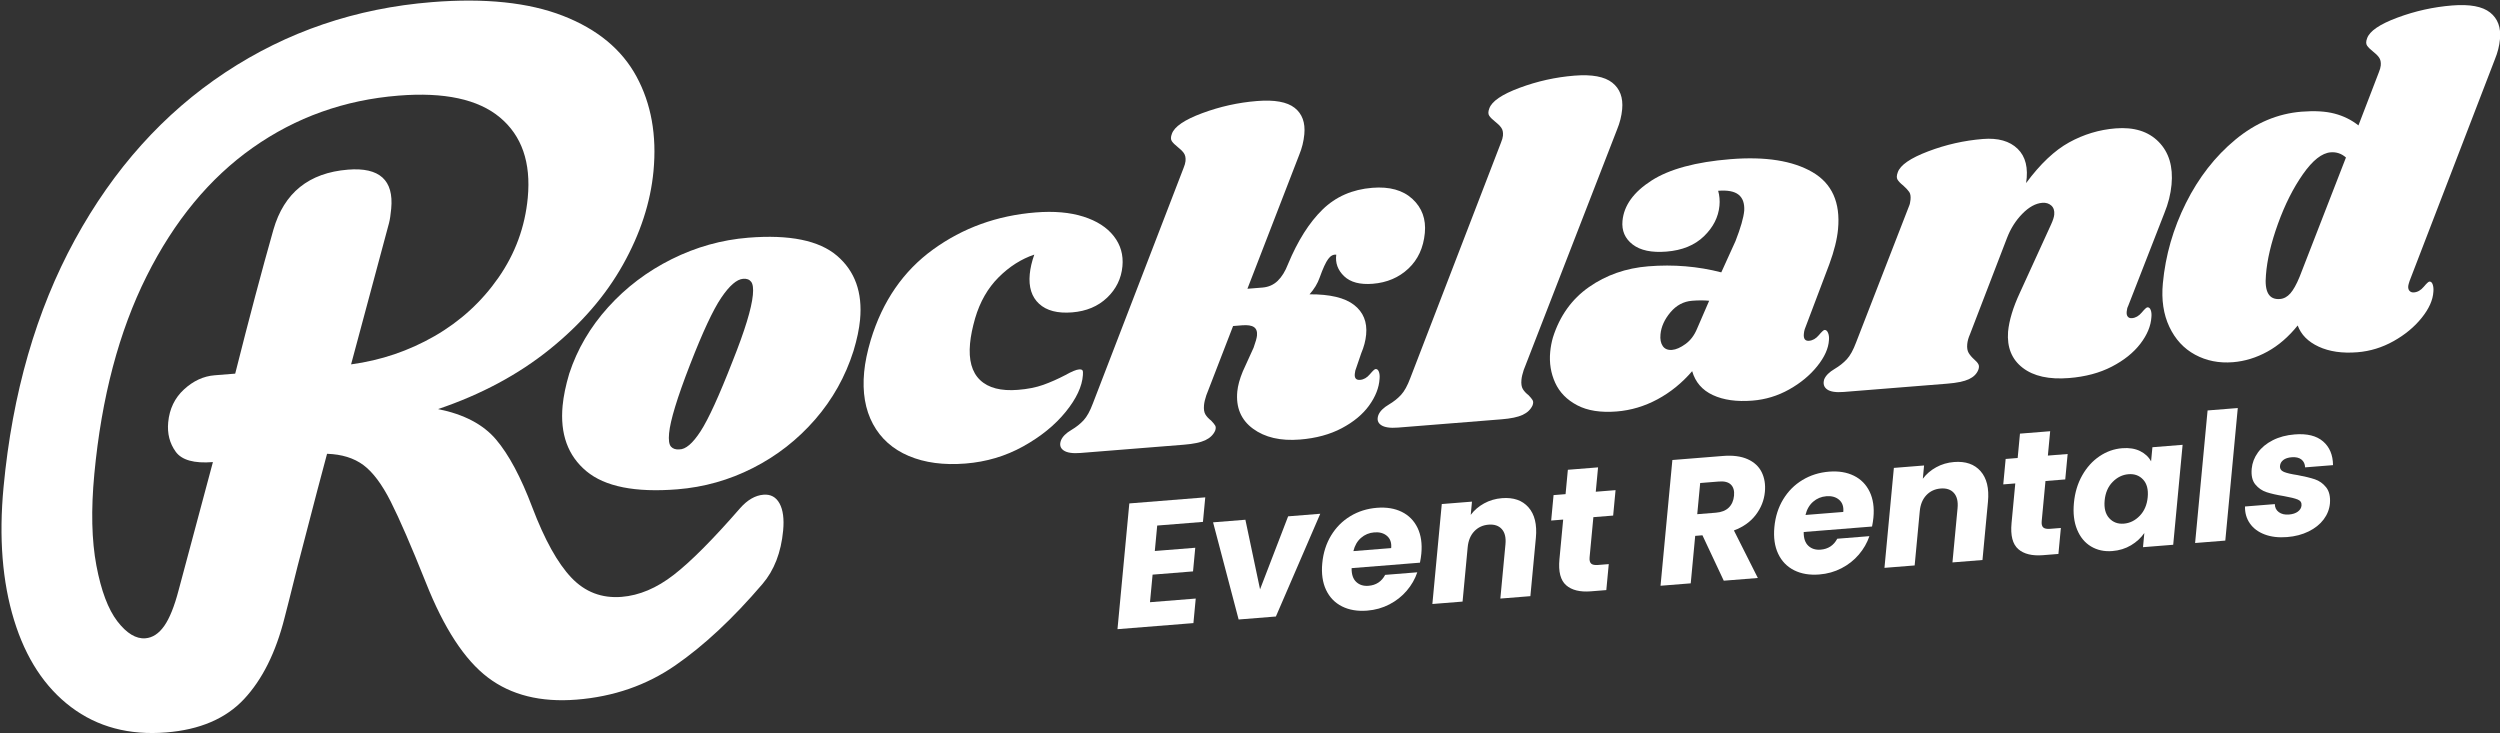 <svg xmlns="http://www.w3.org/2000/svg" xmlns:xlink="http://www.w3.org/1999/xlink" xmlns:serif="http://www.serif.com/" width="100%" height="100%" viewBox="0 0 1384 406" xml:space="preserve" style="fill-rule:evenodd;clip-rule:evenodd;stroke-linejoin:round;stroke-miterlimit:2;"><rect x="0" y="0" width="1384" height="406" fill="#333333" stroke="none"/>    <g transform="matrix(1,0,0,1,-1062.05,-1037.41)">        <g transform="matrix(0.838,-0.067,-0.08,0.85,922.842,-107.064)">            <g transform="matrix(1,0,0,1,185.188,653.687)">                <path d="M914.9,1121.75L914.9,1138.32L941.617,1138.32L941.617,1153.72L914.9,1153.72L914.9,1171.68L945.117,1171.68L945.117,1187.67L894.95,1187.67L894.95,1105.77L945.117,1105.77L945.117,1121.75L914.9,1121.75Z" style="fill:white;fill-rule:nonzero;"></path>                <path d="M987.35,1169L1001.47,1122.57L1022.7,1122.57L999.6,1187.67L974.983,1187.67L951.883,1122.57L973.233,1122.57L987.35,1169Z" style="fill:white;fill-rule:nonzero;"></path>                <path d="M1092.47,1154.07C1092.47,1155.93 1092.35,1157.88 1092.12,1159.9L1046.97,1159.9C1047.28,1163.94 1048.58,1167.04 1050.88,1169.17C1053.17,1171.31 1055.99,1172.38 1059.33,1172.38C1064.31,1172.38 1067.77,1170.28 1069.72,1166.08L1090.95,1166.08C1089.86,1170.36 1087.9,1174.21 1085.06,1177.63C1082.22,1181.06 1078.66,1183.74 1074.38,1185.68C1070.11,1187.63 1065.32,1188.6 1060.03,1188.6C1053.66,1188.6 1047.98,1187.24 1043,1184.52C1038.02,1181.79 1034.13,1177.91 1031.33,1172.85C1028.53,1167.79 1027.13,1161.88 1027.13,1155.12C1027.13,1148.35 1028.51,1142.44 1031.28,1137.38C1034.04,1132.33 1037.91,1128.44 1042.88,1125.72C1047.86,1122.99 1053.58,1121.63 1060.03,1121.63C1066.33,1121.63 1071.93,1122.96 1076.83,1125.6C1081.73,1128.24 1085.56,1132.02 1088.33,1136.92C1091.09,1141.82 1092.47,1147.53 1092.47,1154.07ZM1072.05,1148.82C1072.05,1145.39 1070.88,1142.67 1068.55,1140.65C1066.22,1138.63 1063.3,1137.62 1059.8,1137.62C1056.46,1137.62 1053.64,1138.59 1051.34,1140.53C1049.05,1142.48 1047.63,1145.24 1047.08,1148.82L1072.05,1148.82Z" style="fill:white;fill-rule:nonzero;"></path>                <path d="M1142.63,1121.87C1150.26,1121.87 1156.34,1124.34 1160.89,1129.28C1165.44,1134.21 1167.72,1141 1167.72,1149.63L1167.72,1187.67L1147.88,1187.67L1147.88,1152.32C1147.88,1147.96 1146.76,1144.58 1144.5,1142.17C1142.24,1139.76 1139.21,1138.55 1135.4,1138.55C1131.59,1138.55 1128.56,1139.76 1126.3,1142.17C1124.04,1144.58 1122.92,1147.96 1122.92,1152.32L1122.92,1187.67L1102.97,1187.67L1102.97,1122.57L1122.92,1122.57L1122.92,1131.2C1124.94,1128.32 1127.66,1126.05 1131.08,1124.38C1134.51,1122.7 1138.36,1121.87 1142.63,1121.87Z" style="fill:white;fill-rule:nonzero;"></path>                <path d="M1217.88,1170.75L1217.88,1187.67L1207.73,1187.67C1200.5,1187.67 1194.86,1185.9 1190.82,1182.36C1186.77,1178.82 1184.75,1173.04 1184.75,1165.03L1184.75,1139.13L1176.82,1139.13L1176.82,1122.57L1184.75,1122.57L1184.75,1106.7L1204.7,1106.7L1204.7,1122.57L1217.77,1122.57L1217.77,1139.13L1204.7,1139.13L1204.7,1165.27C1204.7,1167.21 1205.17,1168.61 1206.1,1169.47C1207.03,1170.32 1208.59,1170.75 1210.77,1170.75L1217.88,1170.75Z" style="fill:white;fill-rule:nonzero;"></path>                <path d="M1295.47,1187.67L1278.43,1156.75L1273.65,1156.75L1273.65,1187.67L1253.7,1187.67L1253.7,1105.77L1287.18,1105.77C1293.64,1105.77 1299.14,1106.89 1303.69,1109.15C1308.24,1111.41 1311.64,1114.5 1313.9,1118.42C1316.16,1122.35 1317.28,1126.73 1317.28,1131.55C1317.28,1136.99 1315.75,1141.86 1312.67,1146.13C1309.6,1150.41 1305.07,1153.44 1299.08,1155.23L1317.98,1187.67L1295.47,1187.67ZM1273.65,1142.63L1286.02,1142.63C1289.67,1142.63 1292.41,1141.74 1294.24,1139.95C1296.07,1138.16 1296.98,1135.63 1296.98,1132.37C1296.98,1129.26 1296.07,1126.81 1294.24,1125.02C1292.41,1123.23 1289.67,1122.33 1286.02,1122.33L1273.65,1122.33L1273.65,1142.63Z" style="fill:white;fill-rule:nonzero;"></path>                <path d="M1391.13,1154.07C1391.13,1155.93 1391.02,1157.88 1390.78,1159.9L1345.63,1159.9C1345.94,1163.94 1347.25,1167.04 1349.54,1169.17C1351.84,1171.31 1354.66,1172.38 1358,1172.38C1362.98,1172.38 1366.44,1170.28 1368.38,1166.08L1389.62,1166.08C1388.53,1170.36 1386.56,1174.21 1383.73,1177.63C1380.89,1181.06 1377.33,1183.74 1373.05,1185.68C1368.77,1187.63 1363.99,1188.6 1358.7,1188.6C1352.32,1188.6 1346.64,1187.24 1341.67,1184.52C1336.69,1181.79 1332.8,1177.91 1330,1172.85C1327.2,1167.79 1325.8,1161.88 1325.8,1155.12C1325.8,1148.35 1327.18,1142.44 1329.94,1137.38C1332.7,1132.33 1336.57,1128.44 1341.55,1125.72C1346.53,1122.99 1352.24,1121.63 1358.7,1121.63C1365,1121.63 1370.6,1122.96 1375.5,1125.6C1380.4,1128.24 1384.23,1132.02 1386.99,1136.92C1389.75,1141.82 1391.13,1147.53 1391.13,1154.07ZM1370.72,1148.82C1370.72,1145.39 1369.55,1142.67 1367.22,1140.65C1364.88,1138.63 1361.97,1137.62 1358.47,1137.62C1355.12,1137.62 1352.3,1138.59 1350.01,1140.53C1347.71,1142.48 1346.29,1145.24 1345.75,1148.82L1370.72,1148.82Z" style="fill:white;fill-rule:nonzero;"></path>                <path d="M1441.3,1121.87C1448.92,1121.87 1455.01,1124.34 1459.56,1129.28C1464.11,1134.21 1466.38,1141 1466.38,1149.63L1466.38,1187.67L1446.55,1187.67L1446.55,1152.32C1446.55,1147.96 1445.42,1144.58 1443.17,1142.17C1440.91,1139.76 1437.88,1138.55 1434.07,1138.55C1430.26,1138.55 1427.22,1139.76 1424.97,1142.17C1422.71,1144.58 1421.58,1147.96 1421.58,1152.32L1421.58,1187.67L1401.63,1187.67L1401.63,1122.57L1421.58,1122.57L1421.58,1131.2C1423.61,1128.32 1426.33,1126.05 1429.75,1124.38C1433.17,1122.7 1437.02,1121.87 1441.3,1121.87Z" style="fill:white;fill-rule:nonzero;"></path>                <path d="M1516.55,1170.75L1516.55,1187.67L1506.4,1187.67C1499.17,1187.67 1493.53,1185.9 1489.48,1182.36C1485.44,1178.82 1483.42,1173.04 1483.42,1165.03L1483.42,1139.13L1475.48,1139.13L1475.48,1122.57L1483.42,1122.57L1483.42,1106.7L1503.37,1106.7L1503.37,1122.57L1516.43,1122.57L1516.43,1139.13L1503.37,1139.13L1503.37,1165.27C1503.37,1167.21 1503.83,1168.61 1504.77,1169.47C1505.7,1170.32 1507.26,1170.75 1509.43,1170.75L1516.55,1170.75Z" style="fill:white;fill-rule:nonzero;"></path>                <path d="M1523.67,1155C1523.67,1148.31 1524.93,1142.44 1527.46,1137.38C1529.99,1132.33 1533.43,1128.44 1537.78,1125.72C1542.14,1122.99 1547,1121.63 1552.37,1121.63C1556.96,1121.63 1560.98,1122.57 1564.44,1124.43C1567.9,1126.3 1570.57,1128.75 1572.43,1131.78L1572.43,1122.57L1592.38,1122.57L1592.38,1187.67L1572.43,1187.67L1572.43,1178.45C1570.49,1181.48 1567.79,1183.93 1564.33,1185.8C1560.86,1187.67 1556.84,1188.6 1552.25,1188.6C1546.96,1188.6 1542.14,1187.22 1537.78,1184.46C1533.43,1181.7 1529.99,1177.77 1527.46,1172.67C1524.93,1167.58 1523.67,1161.69 1523.67,1155ZM1572.43,1155.12C1572.43,1150.14 1571.05,1146.21 1568.29,1143.33C1565.53,1140.46 1562.17,1139.02 1558.2,1139.02C1554.23,1139.02 1550.87,1140.44 1548.11,1143.28C1545.35,1146.11 1543.97,1150.02 1543.97,1155C1543.97,1159.98 1545.35,1163.92 1548.11,1166.84C1550.87,1169.76 1554.23,1171.22 1558.2,1171.22C1562.17,1171.22 1565.53,1169.78 1568.29,1166.9C1571.05,1164.02 1572.43,1160.09 1572.43,1155.12Z" style="fill:white;fill-rule:nonzero;"></path>                <rect x="1606.85" y="1101.33" width="19.95" height="86.333" style="fill:white;fill-rule:nonzero;"></rect>                <path d="M1667.75,1188.6C1662.07,1188.6 1657.02,1187.63 1652.58,1185.68C1648.15,1183.74 1644.65,1181.08 1642.08,1177.69C1639.52,1174.31 1638.08,1170.52 1637.77,1166.32L1657.48,1166.32C1657.72,1168.57 1658.77,1170.4 1660.63,1171.8C1662.5,1173.2 1664.79,1173.9 1667.52,1173.9C1670.01,1173.9 1671.93,1173.41 1673.29,1172.44C1674.65,1171.47 1675.33,1170.21 1675.33,1168.65C1675.33,1166.78 1674.36,1165.4 1672.42,1164.51C1670.47,1163.61 1667.32,1162.62 1662.97,1161.53C1658.3,1160.44 1654.41,1159.3 1651.3,1158.09C1648.19,1156.89 1645.51,1154.98 1643.25,1152.38C1640.99,1149.77 1639.87,1146.25 1639.87,1141.82C1639.87,1138.08 1640.9,1134.68 1642.96,1131.61C1645.02,1128.54 1648.05,1126.11 1652.06,1124.32C1656.06,1122.53 1660.83,1121.63 1666.35,1121.63C1674.52,1121.63 1680.95,1123.66 1685.66,1127.7C1690.36,1131.74 1693.07,1137.11 1693.77,1143.8L1675.33,1143.8C1675.02,1141.54 1674.03,1139.76 1672.36,1138.43C1670.69,1137.11 1668.49,1136.45 1665.77,1136.45C1663.43,1136.45 1661.64,1136.9 1660.4,1137.79C1659.16,1138.69 1658.53,1139.91 1658.53,1141.47C1658.53,1143.33 1659.53,1144.73 1661.51,1145.67C1663.49,1146.6 1666.58,1147.53 1670.78,1148.47C1675.61,1149.71 1679.53,1150.94 1682.57,1152.14C1685.6,1153.35 1688.26,1155.29 1690.56,1157.98C1692.85,1160.66 1694.04,1164.26 1694.12,1168.77C1694.12,1172.58 1693.05,1175.98 1690.91,1178.98C1688.77,1181.97 1685.7,1184.32 1681.69,1186.03C1677.69,1187.74 1673.04,1188.6 1667.75,1188.6Z" style="fill:white;fill-rule:nonzero;"></path>            </g>            <g transform="matrix(1,0,0,1,51,491.937)">                <g transform="matrix(1,0,0,1,-33,0)">                    <path d="M1900.4,1188.65C1900,1190.25 1899.8,1191.35 1899.8,1191.95C1899.8,1193.35 1900.2,1194.45 1901,1195.25C1901.8,1196.05 1902.8,1196.45 1904,1196.45C1906.4,1196.45 1908.45,1195.4 1910.15,1193.3C1911.85,1191.2 1913,1190.15 1913.6,1190.15C1914.6,1190.15 1915.4,1190.85 1916,1192.25C1916.6,1193.65 1916.9,1195.25 1916.9,1197.05C1917.1,1202.45 1915.05,1207.95 1910.75,1213.55C1906.45,1219.15 1900.7,1223.75 1893.5,1227.35C1886.3,1230.95 1878.5,1232.75 1870.1,1232.75C1860.1,1232.75 1851.4,1230.85 1844,1227.05C1836.6,1223.25 1831.5,1218.25 1828.7,1212.05C1823.3,1219.05 1817.1,1224.25 1810.1,1227.65C1803.1,1231.05 1795.7,1232.75 1787.9,1232.75C1778.7,1232.75 1770.15,1230.45 1762.25,1225.85C1754.35,1221.25 1748.05,1214.7 1743.35,1206.2C1738.65,1197.7 1736.3,1188.05 1736.3,1177.25C1736.3,1159.05 1739.75,1141.9 1746.65,1125.8C1753.55,1109.7 1763.2,1096.7 1775.6,1086.8C1788,1076.9 1802.1,1071.95 1817.9,1071.95C1826.5,1071.95 1833.85,1072.95 1839.95,1074.95C1846.05,1076.95 1851.6,1079.95 1856.6,1083.95L1866.8,1050.35C1867.4,1048.55 1867.7,1047.05 1867.7,1045.85C1867.7,1043.65 1867.15,1041.85 1866.05,1040.45C1864.95,1039.05 1863.5,1037.65 1861.7,1036.25C1859.7,1034.65 1858.25,1033.25 1857.35,1032.05C1856.45,1030.85 1856.3,1029.25 1856.9,1027.25C1858.1,1022.65 1864.4,1018.65 1875.8,1015.25C1887.2,1011.85 1899.1,1010.15 1911.5,1010.15C1923.1,1010.15 1931.65,1012.35 1937.15,1016.75C1942.65,1021.15 1945.4,1027.15 1945.4,1034.75C1945.4,1039.15 1944.7,1043.45 1943.3,1047.65L1900.4,1188.65ZM1850.3,1104.35C1847.1,1101.55 1843.6,1100.15 1839.8,1100.15C1834,1100.15 1828.3,1104.45 1822.7,1113.05C1817.1,1121.65 1812.6,1132.05 1809.2,1144.25C1805.8,1156.45 1804.2,1167.45 1804.4,1177.25C1804.4,1188.25 1808,1193.75 1815.2,1193.75C1817.8,1193.75 1820,1192.7 1821.8,1190.6C1823.6,1188.5 1825.3,1185.05 1826.9,1180.25L1850.3,1104.35Z" style="fill:white;fill-rule:nonzero;"></path>                </g>                <g transform="matrix(1,0,0,1,-22,0)">                    <path d="M1703.6,1190.45C1703.2,1191.25 1703,1192.45 1703,1194.05C1703,1195.45 1703.35,1196.55 1704.05,1197.35C1704.75,1198.15 1705.7,1198.55 1706.9,1198.55C1709.3,1198.55 1711.35,1197.5 1713.05,1195.4C1714.75,1193.3 1715.9,1192.25 1716.5,1192.25C1717.5,1192.25 1718.3,1192.9 1718.9,1194.2C1719.5,1195.5 1719.8,1197.05 1719.8,1198.85C1720,1204.65 1718.1,1210.3 1714.1,1215.8C1710.1,1221.3 1704.25,1225.8 1696.55,1229.3C1688.85,1232.8 1679.6,1234.55 1668.8,1234.55C1655.6,1234.55 1645.1,1231.5 1637.3,1225.4C1629.5,1219.3 1625.5,1211.15 1625.3,1200.95C1625.3,1193.55 1627.1,1185.25 1630.7,1176.05L1647.2,1132.85C1648.2,1130.25 1648.7,1128.15 1648.7,1126.55C1648.7,1123.95 1647.85,1121.9 1646.15,1120.4C1644.45,1118.9 1642.4,1118.15 1640,1118.15C1635.6,1118.15 1631.4,1120.2 1627.4,1124.3C1623.4,1128.4 1620.5,1133.45 1618.7,1139.45L1600.1,1200.65C1599.3,1202.85 1598.9,1204.95 1598.9,1206.95C1598.9,1209.35 1599.4,1211.3 1600.4,1212.8C1601.4,1214.3 1602.8,1215.85 1604.6,1217.45C1606,1218.65 1607,1219.75 1607.6,1220.75C1608.2,1221.75 1608.3,1222.95 1607.9,1224.35C1607.1,1226.95 1605.2,1228.85 1602.2,1230.05C1599.2,1231.25 1594.5,1231.85 1588.1,1231.85L1519.7,1231.85C1514.5,1231.85 1510.75,1231 1508.45,1229.3C1506.15,1227.6 1505.3,1225.35 1505.9,1222.55C1506.7,1220.15 1508.8,1218.05 1512.2,1216.25C1515.2,1214.65 1517.7,1212.75 1519.7,1210.55C1521.7,1208.35 1523.4,1204.85 1524.8,1200.05L1551.5,1113.35C1551.9,1112.35 1552.1,1110.95 1552.1,1109.15C1552.1,1106.95 1551.65,1105.25 1550.75,1104.05C1549.85,1102.85 1548.4,1101.35 1546.4,1099.55C1544.4,1097.95 1543,1096.55 1542.2,1095.35C1541.4,1094.15 1541.3,1092.55 1541.9,1090.55C1543.1,1085.95 1549.4,1081.9 1560.8,1078.4C1572.2,1074.9 1584.1,1073.15 1596.5,1073.15C1606.5,1073.15 1614.4,1075.9 1620.2,1081.4C1626,1086.9 1628.6,1094.55 1628,1104.35C1636.2,1092.55 1644.9,1084.4 1654.1,1079.9C1663.3,1075.4 1673.3,1073.15 1684.1,1073.15C1696.3,1073.15 1706.15,1076.85 1713.65,1084.25C1721.15,1091.65 1724.9,1101.25 1724.9,1113.05C1724.9,1119.25 1723.9,1125.35 1721.9,1131.35L1703.6,1190.45Z" style="fill:white;fill-rule:nonzero;"></path>                </g>                <g transform="matrix(1,0,0,1,-21,0)">                    <path d="M1428.8,1073.15C1451.8,1073.15 1470.2,1077.4 1484,1085.9C1497.8,1094.4 1504.7,1107.35 1504.7,1124.75C1504.7,1131.35 1503.5,1138.85 1501.1,1147.25L1488.8,1188.65C1488.6,1189.45 1488.5,1190.45 1488.5,1191.65C1488.5,1194.85 1489.8,1196.45 1492.4,1196.45C1494.8,1196.45 1496.85,1195.4 1498.55,1193.3C1500.25,1191.2 1501.4,1190.15 1502,1190.15C1503,1190.15 1503.85,1190.85 1504.55,1192.25C1505.25,1193.65 1505.6,1195.25 1505.6,1197.05C1505.8,1202.45 1503.75,1207.95 1499.45,1213.55C1495.15,1219.15 1489.4,1223.75 1482.2,1227.35C1475,1230.95 1467.1,1232.75 1458.5,1232.75C1448.1,1232.75 1439.2,1230.85 1431.8,1227.05C1424.4,1223.25 1419.3,1217.65 1416.5,1210.25C1410.5,1217.45 1403.4,1223 1395.2,1226.9C1387,1230.8 1378.2,1232.75 1368.8,1232.75C1358.2,1232.75 1349.3,1230.7 1342.1,1226.6C1334.9,1222.5 1329.55,1217.2 1326.05,1210.7C1322.55,1204.2 1320.8,1197.35 1320.8,1190.15C1320.8,1186.95 1321.1,1183.85 1321.7,1180.85C1324.9,1167.05 1331.85,1156.65 1342.55,1149.65C1353.25,1142.65 1366,1139.15 1380.8,1139.15C1397.4,1139.15 1413.7,1141.75 1429.7,1146.95L1437.2,1127.15C1439.8,1118.75 1441.1,1112.25 1441.1,1107.65C1440.9,1102.85 1439.3,1099.25 1436.3,1096.85C1433.3,1094.45 1428.7,1093.25 1422.5,1093.25C1423.7,1096.45 1424.3,1099.75 1424.3,1103.15C1424.3,1110.55 1421.5,1116.95 1415.9,1122.35C1410.3,1127.75 1402.3,1130.45 1391.9,1130.45C1382.1,1130.45 1374.45,1128.3 1368.95,1124C1363.45,1119.7 1360.7,1114.35 1360.7,1107.95C1360.7,1097.95 1366.3,1089.65 1377.5,1083.05C1388.7,1076.45 1405.8,1073.15 1428.8,1073.15ZM1412,1164.05C1406.4,1164.05 1401.85,1166.2 1398.35,1170.5C1394.85,1174.8 1393.1,1179.45 1393.1,1184.45C1393.1,1187.65 1393.85,1190.25 1395.35,1192.25C1396.85,1194.25 1399,1195.25 1401.8,1195.25C1404.4,1195.25 1407.25,1194.2 1410.35,1192.1C1413.45,1190 1415.7,1186.85 1417.1,1182.65L1423.4,1164.95C1420,1164.35 1416.2,1164.05 1412,1164.05Z" style="fill:white;fill-rule:nonzero;"></path>                </g>                <g transform="matrix(1,0,0,1,-9,0)">                    <path d="M1307.6,1010.15C1319.2,1010.15 1327.75,1012.35 1333.25,1016.75C1338.75,1021.15 1341.5,1027.15 1341.5,1034.75C1341.5,1039.15 1340.8,1043.45 1339.4,1047.65L1292.3,1200.65C1291.7,1203.05 1291.4,1205.15 1291.4,1206.95C1291.4,1209.55 1291.9,1211.6 1292.9,1213.1C1293.9,1214.6 1295.3,1216.05 1297.1,1217.45C1298.5,1218.85 1299.5,1220 1300.1,1220.9C1300.7,1221.8 1300.8,1222.95 1300.4,1224.35C1299.4,1226.95 1297.4,1228.85 1294.4,1230.05C1291.4,1231.25 1286.8,1231.85 1280.6,1231.85L1212.2,1231.85C1207,1231.85 1203.2,1231 1200.8,1229.3C1198.4,1227.6 1197.6,1225.35 1198.4,1222.55C1199.2,1220.15 1201.3,1218.05 1204.7,1216.25C1207.7,1214.65 1210.2,1212.75 1212.2,1210.55C1214.2,1208.35 1215.9,1204.85 1217.3,1200.05L1262.9,1050.35C1263.5,1048.55 1263.8,1047.05 1263.8,1045.85C1263.8,1043.65 1263.25,1041.85 1262.15,1040.45C1261.05,1039.05 1259.6,1037.65 1257.8,1036.25C1255.8,1034.65 1254.35,1033.25 1253.45,1032.05C1252.55,1030.85 1252.4,1029.25 1253,1027.25C1254.2,1022.65 1260.5,1018.65 1271.9,1015.25C1283.3,1011.85 1295.2,1010.15 1307.6,1010.15Z" style="fill:white;fill-rule:nonzero;"></path>                </g>                <g transform="matrix(1,0,0,1,-9,0)">                    <path d="M1180.1,1073.15C1191.5,1073.15 1200.65,1076.3 1207.55,1082.6C1214.45,1088.9 1217.9,1096.55 1217.9,1105.55C1217.9,1115.15 1215,1122.65 1209.2,1128.05C1203.4,1133.45 1195.8,1136.15 1186.4,1136.15C1178,1136.15 1171.5,1134 1166.9,1129.7C1162.3,1125.4 1160.1,1120.55 1160.3,1115.15C1158.3,1114.75 1156.6,1115.55 1155.2,1117.55C1153.8,1119.55 1152.3,1123.45 1150.7,1129.25C1149.7,1133.05 1147.8,1136.55 1145,1139.75C1158.6,1140.75 1168.7,1143.85 1175.3,1149.05C1181.9,1154.25 1185.2,1160.95 1185.2,1169.15C1185.2,1173.15 1184.5,1177.15 1183.1,1181.15L1180.7,1190.45C1180.3,1191.45 1180.1,1192.75 1180.1,1194.35C1180.1,1197.15 1181.4,1198.55 1184,1198.55C1186.4,1198.55 1188.45,1197.5 1190.15,1195.4C1191.85,1193.3 1193,1192.25 1193.6,1192.25C1194.6,1192.25 1195.4,1192.9 1196,1194.2C1196.6,1195.5 1196.9,1197.05 1196.9,1198.85C1197.1,1204.65 1195.35,1210.3 1191.65,1215.8C1187.95,1221.3 1182.35,1225.8 1174.85,1229.3C1167.35,1232.8 1158.3,1234.55 1147.7,1234.55C1134.9,1234.55 1124.25,1231.35 1115.75,1224.95C1107.25,1218.55 1103,1210.15 1103,1199.75C1103,1195.95 1103.8,1191.65 1105.4,1186.85L1111.1,1171.85C1112.1,1168.25 1112.6,1165.65 1112.6,1164.05C1112.6,1161.45 1111.75,1159.55 1110.05,1158.35C1108.35,1157.15 1105.7,1156.55 1102.1,1156.55L1096.1,1156.55L1082.6,1200.65C1082,1203.05 1081.7,1205.15 1081.7,1206.95C1081.7,1209.55 1082.2,1211.6 1083.2,1213.1C1084.2,1214.6 1085.6,1216.05 1087.4,1217.45C1088.8,1218.85 1089.8,1220 1090.4,1220.9C1091,1221.8 1091.1,1222.95 1090.7,1224.35C1089.7,1226.95 1087.7,1228.85 1084.7,1230.05C1081.7,1231.25 1077.1,1231.85 1070.9,1231.85L1002.5,1231.85C997.3,1231.85 993.5,1231 991.1,1229.3C988.7,1227.6 987.9,1225.35 988.7,1222.55C989.5,1220.15 991.6,1218.05 995,1216.25C998,1214.65 1000.5,1212.75 1002.5,1210.55C1004.5,1208.35 1006.2,1204.85 1007.6,1200.05L1053.2,1050.35C1053.8,1048.55 1054.1,1047.05 1054.1,1045.85C1054.1,1043.65 1053.55,1041.85 1052.45,1040.45C1051.35,1039.05 1049.9,1037.65 1048.1,1036.25C1046.1,1034.65 1044.65,1033.25 1043.75,1032.05C1042.85,1030.85 1042.7,1029.25 1043.3,1027.25C1044.5,1022.65 1050.8,1018.65 1062.2,1015.25C1073.6,1011.85 1085.5,1010.15 1097.9,1010.15C1109.5,1010.15 1118,1012.3 1123.4,1016.6C1128.8,1020.9 1131.5,1026.85 1131.5,1034.45C1131.5,1039.05 1130.8,1043.45 1129.4,1047.65L1103.3,1132.85L1113.2,1132.85C1117.2,1132.85 1120.45,1131.65 1122.95,1129.25C1125.45,1126.85 1127.4,1123.35 1128.8,1118.75C1133.8,1103.95 1140.3,1092.65 1148.3,1084.85C1156.3,1077.05 1166.9,1073.15 1180.1,1073.15Z" style="fill:white;fill-rule:nonzero;"></path>                </g>                <path d="M948.5,1071.65C960.7,1071.65 971.4,1073.4 980.6,1076.9C989.8,1080.4 996.95,1085.2 1002.05,1091.3C1007.15,1097.4 1009.7,1104.15 1009.7,1111.55C1009.7,1119.55 1006.95,1126.15 1001.45,1131.35C995.95,1136.55 988.5,1139.15 979.1,1139.15C969.5,1139.15 962,1136.7 956.6,1131.8C951.2,1126.9 948.5,1120.25 948.5,1111.85C948.5,1107.85 949.1,1103.65 950.3,1099.25C941.9,1101.45 934.45,1105.8 927.95,1112.3C921.45,1118.8 917.1,1127.35 914.9,1137.95C913.7,1143.95 913.1,1149.35 913.1,1154.15C913.1,1164.95 916.1,1173.15 922.1,1178.75C928.1,1184.35 936.7,1187.15 947.9,1187.15C954.3,1187.15 959.8,1186.5 964.4,1185.2C969,1183.9 973.7,1182.15 978.5,1179.95C982.5,1177.95 985.4,1176.95 987.2,1176.95C988.4,1176.95 989.2,1177.2 989.6,1177.7C990,1178.2 990.2,1179.25 990.2,1180.85C990.4,1188.25 987.35,1196 981.05,1204.1C974.75,1212.2 966.05,1219 954.95,1224.5C943.85,1230 931.4,1232.75 917.6,1232.75C903.2,1232.75 890.45,1230.1 879.35,1224.8C868.25,1219.5 859.65,1211.9 853.55,1202C847.45,1192.1 844.4,1180.55 844.4,1167.35C844.4,1161.15 845.2,1154.25 846.8,1146.65C852.2,1121.85 864.15,1103.15 882.65,1090.55C901.15,1077.95 923.1,1071.65 948.5,1071.65Z" style="fill:white;fill-rule:nonzero;"></path>                <path d="M758.9,1073.15C786.1,1073.15 806.15,1078.65 819.05,1089.65C831.95,1100.65 838.4,1115.05 838.4,1132.85C838.4,1138.85 837.6,1145.55 836,1152.95C832.2,1169.35 825.1,1183.7 814.7,1196C804.3,1208.3 791.55,1217.8 776.45,1224.5C761.35,1231.2 745,1234.55 727.4,1234.55C699.6,1234.55 679.05,1229 665.75,1217.9C652.45,1206.8 645.8,1192.05 645.8,1173.65C645.8,1167.45 646.6,1160.55 648.2,1152.95C652,1137.35 659.25,1123.5 669.95,1111.4C680.65,1099.3 693.75,1089.9 709.25,1083.2C724.75,1076.5 741.3,1073.15 758.9,1073.15ZM758,1099.85C753.8,1099.85 749.35,1103.6 744.65,1111.1C739.95,1118.6 734.4,1132.75 728,1153.55C721.6,1174.35 718.4,1188.95 718.4,1197.35C718.4,1201.75 719.1,1204.7 720.5,1206.2C721.9,1207.7 723.8,1208.45 726.2,1208.45C730.4,1208.85 734.75,1205.25 739.25,1197.65C743.75,1190.05 749.4,1175.25 756.2,1153.25C762.4,1133.85 765.5,1119.75 765.5,1110.95C765.5,1106.75 764.85,1103.85 763.55,1102.25C762.25,1100.65 760.4,1099.85 758,1099.85Z" style="fill:white;fill-rule:nonzero;"></path>                <g transform="matrix(1.193,0,0,1.193,-1044.91,-233.875)">                    <path d="M1533.96,1237.62C1537.93,1237.62 1541.06,1239.46 1543.35,1243.12C1545.65,1246.79 1546.79,1251.83 1546.79,1258.25C1546.79,1270.17 1543.89,1279.64 1538.08,1286.67C1523.42,1304.39 1508.6,1318.06 1493.62,1327.69C1478.65,1337.31 1460.93,1342.12 1440.46,1342.12C1420.6,1342.12 1403.71,1336.78 1389.81,1326.08C1375.91,1315.39 1362.69,1297.06 1350.17,1271.08C1340.08,1250.31 1332.14,1234.95 1326.33,1225.02C1320.53,1215.09 1314.8,1207.99 1309.15,1203.71C1303.49,1199.43 1296.54,1196.83 1288.29,1195.92C1287.07,1202.33 1283.56,1222.5 1277.75,1256.42C1275.31,1271.69 1273.78,1281.01 1273.17,1284.38C1270.11,1303.01 1264,1317.3 1254.83,1327.23C1245.67,1337.16 1231.76,1342.12 1213.12,1342.12C1192.65,1342.12 1174.55,1336.09 1158.81,1324.02C1143.08,1311.95 1130.93,1295.15 1122.38,1273.6C1113.82,1252.06 1109.54,1227.54 1109.54,1200.04C1109.54,1148.71 1118.48,1104.4 1136.35,1067.12C1154.23,1029.85 1179.29,1001.35 1211.52,981.646C1243.76,961.938 1280.96,952.083 1323.12,952.083C1352.46,952.083 1377.06,956.514 1396.92,965.375C1416.78,974.236 1431.52,986.458 1441.15,1002.04C1450.77,1017.62 1455.58,1035.19 1455.58,1054.75C1455.58,1071.86 1451.54,1088.59 1443.44,1104.94C1435.34,1121.29 1423.19,1135.72 1407,1148.25C1390.81,1160.78 1371.1,1170.1 1347.88,1176.21C1362.54,1180.18 1373.85,1186.6 1381.79,1195.46C1389.74,1204.32 1397.68,1217.31 1405.62,1234.42C1414.18,1252.75 1422.66,1266.19 1431.06,1274.75C1439.46,1283.31 1449.17,1287.58 1460.17,1287.58C1469.94,1287.58 1479.26,1284.3 1488.12,1277.73C1496.99,1271.16 1508.14,1259.93 1521.58,1244.04C1525.25,1239.76 1529.38,1237.62 1533.96,1237.62ZM1225.04,1195.46C1214.65,1195.46 1207.55,1193.01 1203.73,1188.12C1199.91,1183.24 1198,1177.74 1198,1171.62C1198,1164.29 1200.37,1158.49 1205.1,1154.21C1209.84,1149.93 1215.26,1147.79 1221.38,1147.79L1232.83,1147.79C1237.72,1117.85 1242.31,1092.03 1246.58,1070.33C1250.56,1050.47 1263.39,1040.54 1285.08,1040.54C1302.5,1040.54 1311.21,1048.33 1311.21,1063.92C1311.21,1067.28 1311.06,1069.88 1310.75,1071.71L1297,1147.79C1313.5,1146.88 1328.55,1142.9 1342.15,1135.88C1355.74,1128.85 1366.59,1119.07 1374.69,1106.54C1382.79,1094.01 1386.83,1079.81 1386.83,1063.92C1386.83,1044.67 1380.26,1029.54 1367.12,1018.54C1353.99,1007.54 1334.74,1002.04 1309.38,1002.04C1279.43,1002.04 1253.23,1009.45 1230.77,1024.27C1208.31,1039.09 1190.82,1061.09 1178.29,1090.27C1165.76,1119.45 1159.5,1154.97 1159.5,1196.83C1159.5,1216.39 1161.49,1233.19 1165.46,1247.25C1169.43,1261.31 1174.32,1271.85 1180.12,1278.88C1185.93,1285.9 1191.43,1289.42 1196.62,1289.42C1200.6,1289.42 1203.88,1287.43 1206.48,1283.46C1209.08,1279.49 1211.14,1273.07 1212.67,1264.21L1225.04,1195.46Z" style="fill:white;fill-rule:nonzero;"></path>                </g>            </g>        </g>    </g></svg>